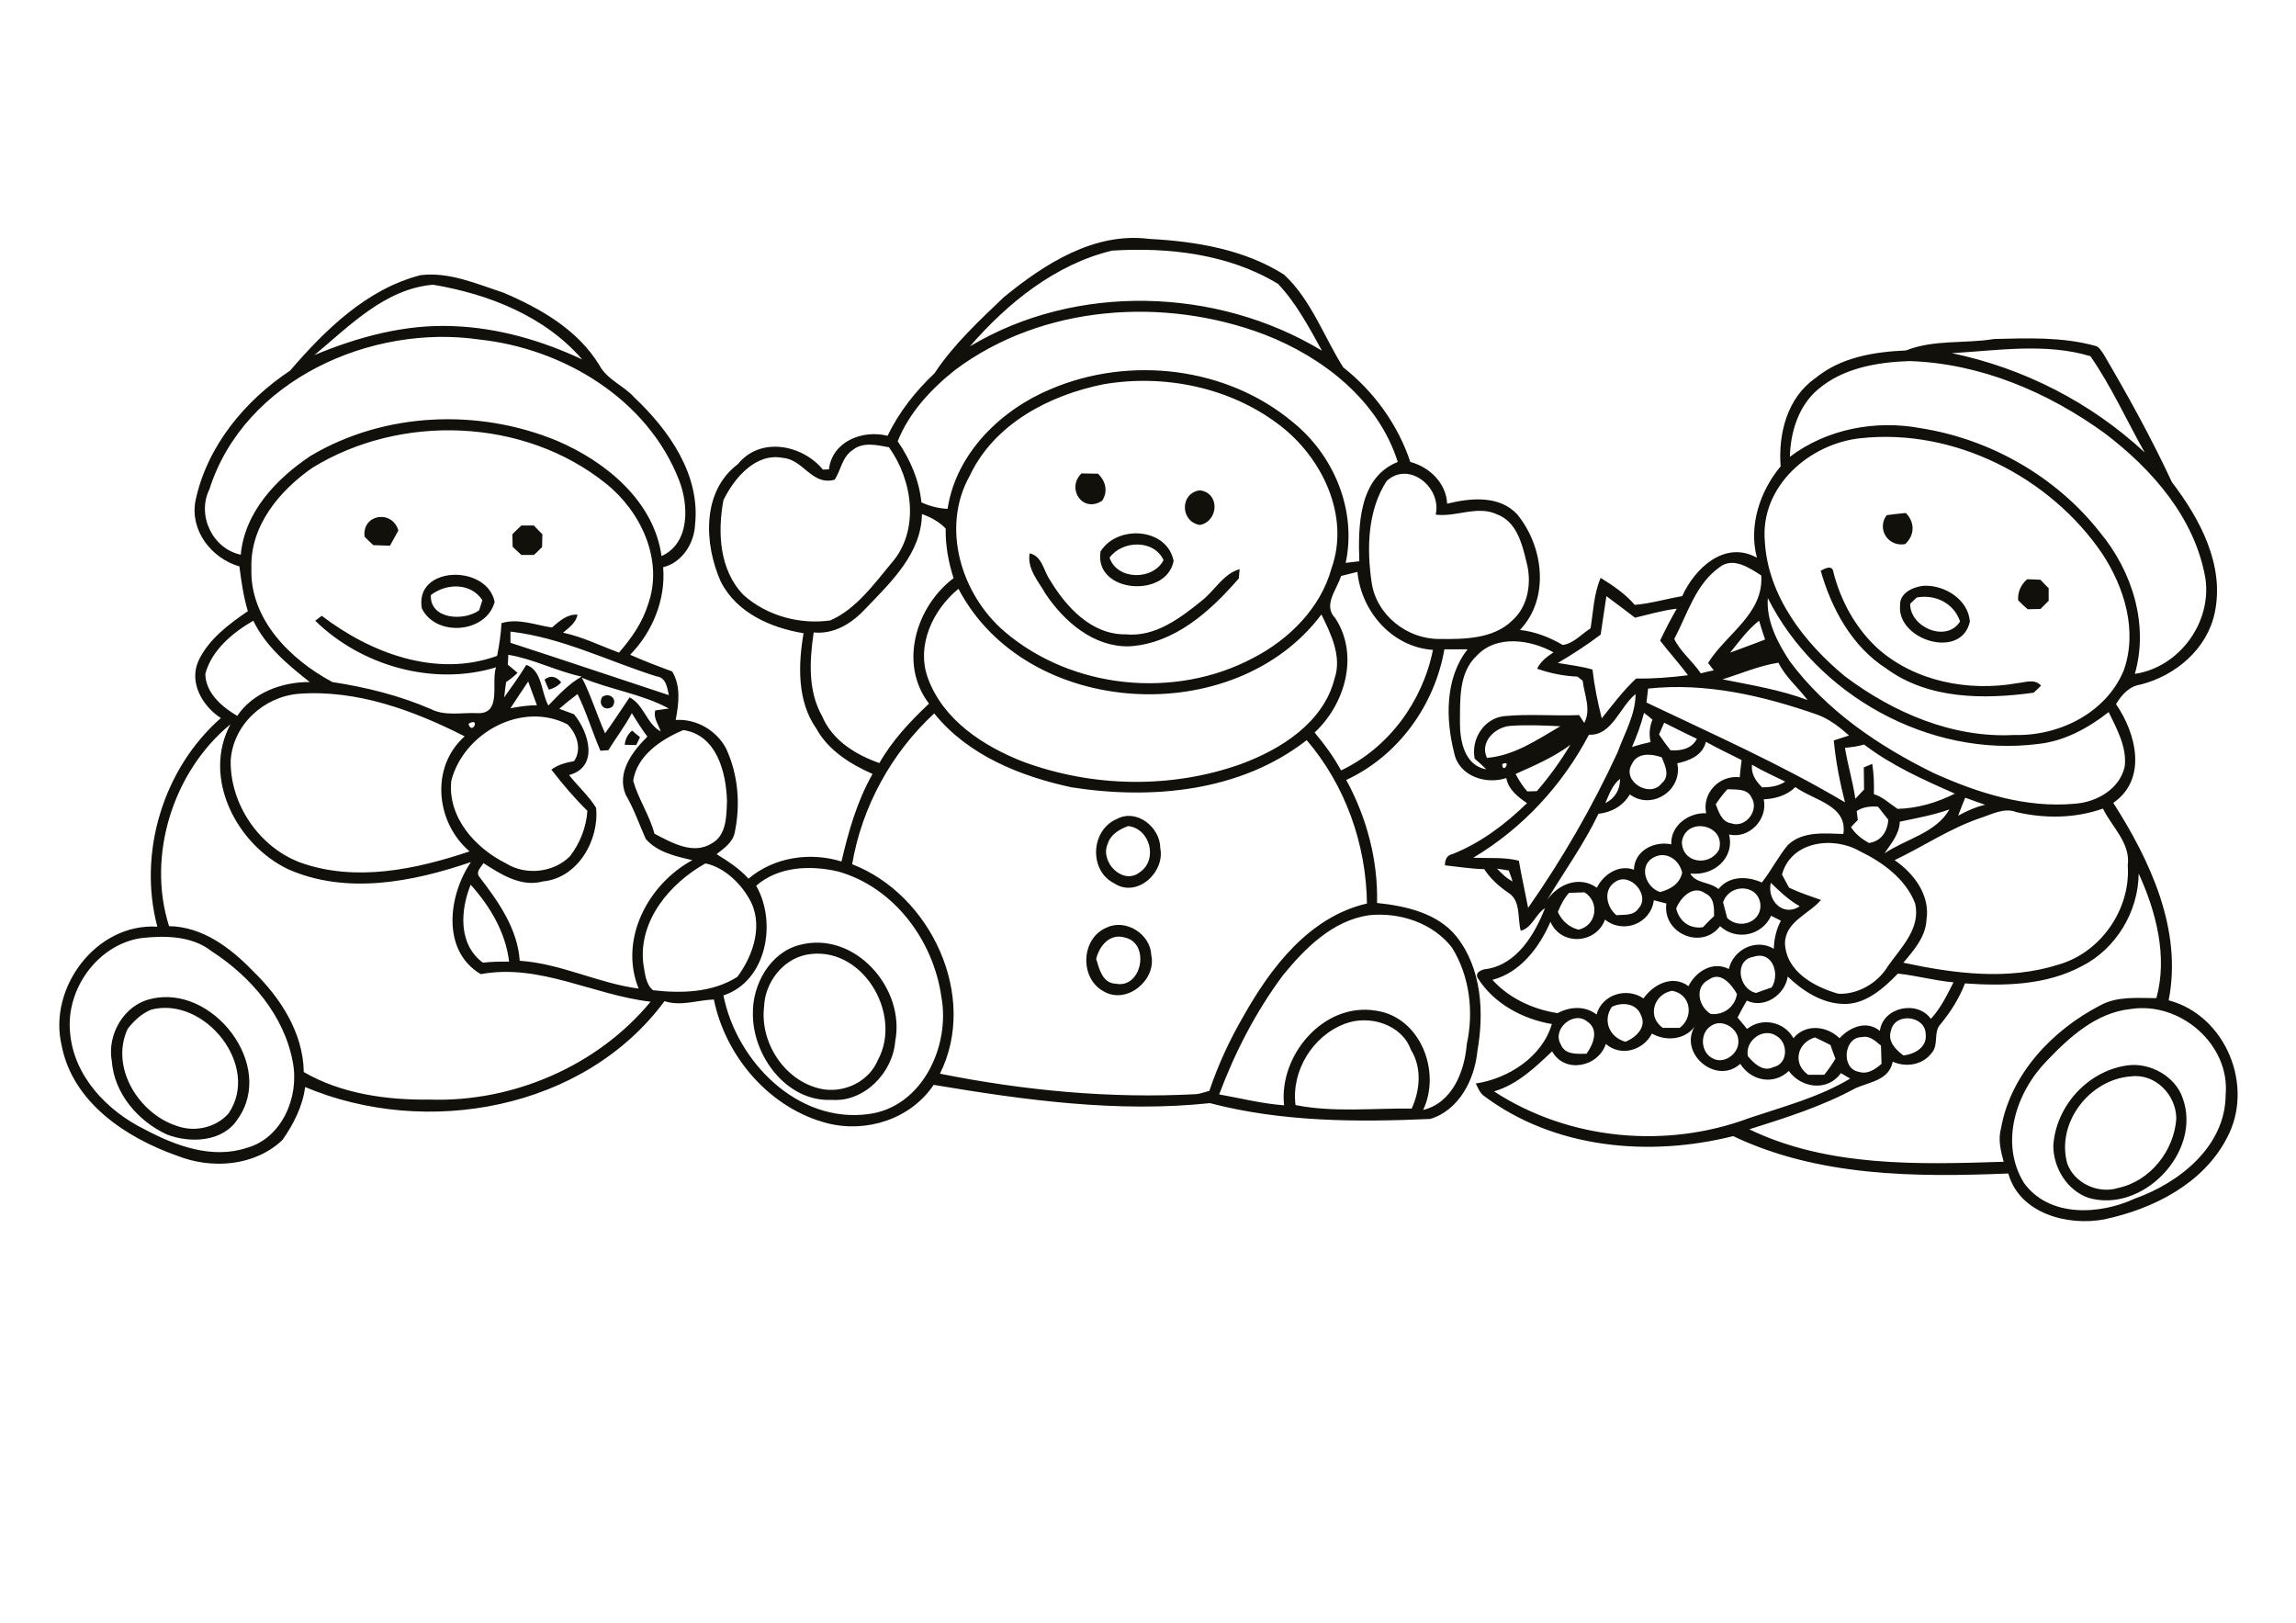 <?xml version="1.0" encoding="utf-8"?>
<!-- Generator: Adobe Illustrator 21.0.2, SVG Export Plug-In . SVG Version: 6.00 Build 0)  -->
<svg version="1.2" baseProfile="tiny" id="Layer_1" xmlns="http://www.w3.org/2000/svg" xmlns:xlink="http://www.w3.org/1999/xlink"
	 x="0px" y="0px" viewBox="0 0 842 595" overflow="scroll" xml:space="preserve">
<path fill="#12100B" d="M781.4,394.7c-15.1,1.1-27.4,17-23.3,31.9c2.6,7.3,11.4,11.3,18.7,9c11.7-2.5,20.5-13.6,21.3-25.4
	C798.1,401.5,790.4,393.5,781.4,394.7 M779.9,390.7c8.4-1.3,17.9,3.9,20.6,12.1c7,19.7-14.8,42.3-34.7,36.4
	c-7.8-2.8-12.8-11-12.8-19.1C753.9,405.7,765.5,392.8,779.9,390.7 M55.5,370.2c-3.5,1.4-6.4,4.1-8.7,7.1c-6.5,14.1,4.1,31,17.9,35.5
	c6.6,2.5,14.5,0.7,19.1-4.5C95.7,390.9,75.1,365.2,55.5,370.2 M55.3,366.3c22.6-5.6,45.9,24.3,31.9,44c-5.4,8.5-17.4,9-26,5.7
	C50.6,411.1,41.9,401,41,389.1C39.2,379.3,45.5,368.5,55.3,366.3 M295.6,350.1c-8.7,1.8-15.1,10.3-15.4,19.1
	c-1.6,13.7,8.3,28.2,22.2,30.3c8,1,16.3-3.2,19.5-10.7C331.3,371.6,315.9,346.1,295.6,350.1 M293.2,346.5
	c20.2-5.4,38.9,15.9,35.1,35.3c-0.9,11.6-11.4,22.4-23.3,21.5c-16.5,0.8-29-16.1-28.9-31.6C275.9,361,282.4,349.3,293.2,346.5
	 M402,351.6c1.1,3.7,2.3,8.9,7.1,9.1c9.7,2,12.8-14.8,3.5-16.9C407.1,342.1,403.2,346.7,402,351.6 M405.9,340.1
	c7-3.3,16,2.4,16.3,10.1c2,9.1-8.9,18.2-17.3,13.4C395.8,358.9,396.3,344,405.9,340.1 M406.2,309.5c-2.9,6.5,5.5,15.2,11.7,10.4
	c6.9-4.6,3.9-16.1-4.2-17C410.5,304.1,407.2,306,406.2,309.5 M409.6,300.3c7.2-3.9,15.9,3,15.9,10.7c1.8,8.9-8.6,18.4-16.9,12.9
	C399.2,319.2,400,304.3,409.6,300.3 M229.1,273.1c0.2-2.1,1.1-3.9,2.7-5.2c0.7,0.6,2.1,1.8,2.9,2.4c-0.3,0.7-1,2.2-1.4,2.9
	C232.2,273.2,230.1,273.1,229.1,273.1 M220.9,255.5c2.7-1.7,5.7,0.8,3.7,3.6C221.9,261.1,219.1,258.3,220.9,255.5 M199.7,249.2
	c2.2-1.8,4.4-1.1,6.1,1c-1.2,1.4-2.8,2.2-4.5,2.7C200.7,251.7,200.2,250.5,199.7,249.2 M700.5,221.4c-0.1,8.6,13.3,14.4,18.3,6.5
	c-2.2-6.7-9.1-10.1-15.9-8.8C702.3,219.7,701.1,220.8,700.5,221.4 M705.4,214.8c7.7-0.4,16.4,5,17,13.1c-3.1,14.2-26.8,6.8-25.6-5.9
	C696.6,217.4,701.6,215.2,705.4,214.8 M740.1,220.1c-0.2-3,1-5.7,3.3-7.7c1.6,0,3.2,0.1,4.9,0.2c1,1.1,2,2.1,3,3.1
	c0,1.5,0,3.1,0,4.6c-1,1-2,2-3,3c-1.6,0-3.1,0.1-4.7,0.1C742.4,222.4,741.3,221.3,740.1,220.1 M158,218.2c-0.4,8.9,12,9.7,17.7,5.6
	c0.4-1.2,0.8-2.5,1.2-3.7C172.7,213.6,163.7,213.8,158,218.2 M154.7,223.1c-2.8-15.7,23.9-16.3,26.7-2.4
	C178.3,232.3,159.8,233.6,154.7,223.1 M667.7,209.3c1.7-1,4.4-2.3,4.7,0.7c2.7,10.4,8,20.1,15.9,27.5c13.7,12.4,33.6,16.2,51.5,13
	c3-0.3,6.4-1.7,8.7,0.9c-0.7,0.7-2,2-2.7,2.6c-18.2,2.5-38.6,2.5-54.1-8.9C679.2,237.1,671.7,223.3,667.7,209.3 M377.6,202.9
	c4.6,1,5.1,6.4,7.4,9.7c5.9,9.9,15.3,20.2,27.8,20c10.8,1.1,20.1-6,28-12.4c4.7-3.7,7.8-9.8,13.8-11.5c-0.1,0.9-0.2,2.6-0.3,3.4
	c-10.4,12-23.5,23.9-40.2,24.9c-13,0.3-23.8-9-30.7-19.3C380.8,213.1,376.6,208.6,377.6,202.9 M406.9,204.5
	c2.8,8.3,15.9,8.4,19.8,0.9C423.2,197.7,411.5,198.1,406.9,204.5 M403.6,202.2c6.2-9.9,24.4-8.7,26.8,3.5
	C427.7,219.6,401.1,217.4,403.6,202.2 M187.9,195.9c1.1-1.1,2.2-2.2,3.3-3.2c1.5,0,3.1,0,4.6,0c1,1.1,2.1,2.2,3.1,3.2
	c0,1.6-0.1,3.1-0.1,4.7c-1,1-2,2-3,2.9c-1.5,0-3.1,0-4.6,0c-1.1-1-2.1-2-3.2-3C188,199.1,187.9,197.5,187.9,195.9 M133.7,196.8
	c-1-8.2,10-10.1,12.4-2.3c-1,1.9-2.1,3.8-3.1,5.6c-2-0.1-4.1-0.1-6.1-0.2C135.8,198.9,134.7,197.8,133.7,196.8 M691.9,188.9
	c2.3-0.3,4.6-0.6,7-0.8c3.4,3.4,3.3,8.1-0.2,11.4C692.5,200.7,688.1,194,691.9,188.9 M440,192.5c-7.2-1.2-7.4-11.7,0-12.7
	C447.5,180.7,446.9,191.2,440,192.5 M396.6,173.6c2,0,4,0.1,6.1,0.1c2.8,2.8,3.7,6.5,1.5,9.9C397.1,188.3,390.9,179.2,396.6,173.6
	 M681.6,393c3.2,1.1,6.1-0.9,8.4-2.9c-0.1-2.2-0.1-4.5-0.2-6.7c-2-1.6-4.1-3.8-7-3.1C676.2,380.2,675,391.8,681.6,393 M663.1,394.1
	c2,0,3.9,0,5.9,0c1.5-1.9,2.9-3.8,4.1-5.9c-0.6-1.7-1.3-3.3-1.8-5c-1.9-1-3.8-1.9-5.7-2.8C659.1,382.3,657.2,390,663.1,394.1
	 M641,387.3c2.2,2.6,5.5,5.9,9.3,4c5.5-1.1,5.6-9,1.1-11.5C646.5,376.6,639.8,381.7,641,387.3 M627.6,376.1c-4.4,2.6-4,9.8,0.5,12
	c4.2,2.3,9.7-1.8,9.4-6.4C637.5,377.1,631.6,373.4,627.6,376.1 M605.8,379c-3.2,6.2-11.4,8.6-16.9,3.8c-2.8,8.5-15.1,11-19.7,2.7
	c-6.2,5.9-12.8,12.2-21.3,14.7c27.5,17.9,63.2,21.2,93.8,9.7c12.5-4.2,25.5-7.6,36.8-14.4c-0.8-0.5-2.5-1.5-3.4-2
	c-4.8,6.8-14.5,5.6-19.1-0.8c-5.5,5.3-13.8,3.7-17.8-2.6c-9.1,8.2-23.5-4.6-16.1-14.6C618.7,381.2,611.3,382.1,605.8,379
	 M493.2,375.4c-11.8,4.4-19.7,17.3-18.1,29.8c14,2.8,28.4,1.1,42.6,1.3c3.1-6.8,3.8-15-0.3-21.6C514,375.5,502,372,493.2,375.4
	 M693.5,377.8c-1.4,4,1.6,7,4.5,9.2c4.1-0.4,8.8-3,8.2-7.8C706.1,372.4,695,371.1,693.5,377.8 M572.4,383c1.5,3.9,6.1,3.4,9.4,3.4
	c2.5-3.4,4.7-8.9,0.3-11.8C577.1,370.4,569,377.4,572.4,383 M781.3,370c-12.5,1.3-22.3,10.2-30.6,18.9
	c-11.3,11.5-17.5,30.1-8.5,44.8c9.2,12.8,27.8,11.8,40.7,5.8c16.4-5.8,33.2-19.2,33.3-38C817.9,383,799.5,367.1,781.3,370
	 M591.1,369.2c-3.5,5.1-0.8,11.2,5,12.8c3.7-1.5,7.9-5.3,5.7-9.7C600.2,367.9,594.9,367.3,591.1,369.2 M609.8,376.9
	c2.1,0,4.1,0,6.2,0c5.3-4,4.1-12.4-2.8-13.6C606.5,364.5,603.9,372.8,609.8,376.9 M626.7,359.2c-5.4,2.6-3.9,9.9,0.7,12.6
	c4.8,0.5,8.8-2.6,9.6-7.3C635,361,631,356,626.7,359.2 M696,357c-5.4,5.6-12.3,11.7-20.6,11.1c-7.7-0.4-14.4-4.9-19.8-10
	c-1,6.7-8.6,11.9-15,8.8c-1.2,2-2.3,4.1-3.4,6.2c1.2,1.4,2.3,2.8,3.5,4.2c5.4-4.4,13.7-2.7,17,3.4c4.4-5.4,12.2-4.6,16.9,0
	c3.8-4.1,9.9-6.7,14.8-2.7c1.1-8.7,13.7-11.4,18.7-4.4c3.6-3.9,5.9-8.7,8.3-13.4C709.5,359.6,702.8,357.7,696,357 M644,364.1
	c1.9-0.7,3.8-1.4,5.7-2c3.2-4.9,0.3-13.5-6.5-11.3C635.8,351.9,637.5,362.7,644,364.1 M51.6,344c-15.9,2.5-27.5,18.8-25.9,34.6
	c1.3,16,13.6,28.8,27.5,35.6c11.3,6,24.6,10.9,37.3,6.7c13-3.6,19.3-18.8,16.9-31.3c-3.1-17.2-15.4-31.5-29.8-40.8
	C70.4,343.1,60.4,343,51.6,344 M470.5,357.6c-9.9,13.3-17.6,28.2-23.4,43.7c7.9,1.4,15.7,3.4,23.8,4c-2-18.3,14.5-37.9,33.7-34.7
	c16.3,2.3,24,22.4,17.3,36.4c10.7-2.6,15.2-14.1,16-24.1c2.6-11.9,1.1-24.9-5.4-35.4c-7-9.1-19.3-13.1-30.5-11.9
	C488.6,337.6,478.6,347.7,470.5,357.6 M606.5,330.1c-1.1,8.6-11.2,12.5-17.9,7.1c-3.3,9-16.2,9.7-20,0.8c-4.1,9.4-11,18.6-21.3,21.3
	c6.2,6.8,14.9,10.8,23.9,12.2c4.5-2.4,10-2.8,14.3,0.5c2-7.4,11.1-10.1,17.2-5.9c3.7-5.2,10.7-8.8,16.5-4.5
	c2.7-5.4,8.9-9.3,14.8-6.3c1.7-7.2,10-11.3,16.5-7.4c0.1-3.6,0.9-7.1,2.6-10.3c-1.2-0.6-2.4-1.2-3.6-1.8c-3.3,7.3-12.8,9.3-18.7,3.8
	c-6.7,8.9-21.2,2.7-19.7-8.3C609.5,330.9,608,330.5,606.5,330.1 M575.4,327.4c-1.8,2-3.1,4.5-4.1,7c1.5,3.3,4.1,5.6,7.6,6.5
	c6.6-1.5,7.9-10.1,2.2-13.7C579.3,327.3,577.3,327.3,575.4,327.4 M631.9,330.9c0.5,1.9,1,3.8,1.5,5.7c4.7,4.6,13.2,1.3,12.1-5.6
	C644.1,323.9,634,324.2,631.9,330.9 M614.7,333.1c1.1,4.7,4.9,7.6,9.8,6.9c1.3-1.4,2.7-2.8,4.1-4.1c0-3.1,0.1-6.8-3.2-8.3
	C620.9,324.3,616.3,329.1,614.7,333.1 M649.4,323.7c-1.5,6.4,4.5,12.7,10.6,8.6C655.9,330,652.6,326.8,649.4,323.7 M172.6,324.4
	c-3.8,9.4-4.6,21.9,4.5,28.6c3.2-0.4,6.4-0.4,9.6-0.4C185.4,341.8,179.7,332.3,172.6,324.4 M592.3,323.4c-4.5,2.9-3.2,9.2,0.5,12.2
	c2.7-0.3,6.2,0.3,8-2.4C605.5,328.4,597.8,319.5,592.3,323.4 M763.4,354.3c-13.1,7-28.4,7.3-42.8,6.3c-2.1,5.5-5.3,10.5-9,15
	c-2.7,2.9-0.5,7.5-3.2,10.5c-3.3,4.4-9.4,5.4-14.3,3.2c-1.3,6.8-8.4,7.4-13.6,9.7c-12.3,6.7-25.7,10.9-39,15.1
	c28.8,13.9,62.1,12.9,93.3,11.9c-1.1-4-2.1-8.1-1-12.2c3.6-20.1,18.9-36.1,36.5-45.2c6.3-3.4,13.6-2.6,20.5-2.6
	c4.2-15.3-0.1-31.7-6.5-45.7C784.2,334.4,775.9,348,763.4,354.3 M549,318.5c1.7,1.8,3.5,3.6,5.7,4.7c-0.4-1.3-0.9-2.7-1.4-4
	C551.9,319,550.4,318.7,549,318.5 M277.3,324.8c7.7,13.3,3.9,35-12,40.2c4.8,24.2,27.2,47.1,53.3,43.5c19.7-2.6,30-25.1,26.6-43.1
	c-2.9-20.5-17.3-40-37.7-45.8C297.4,317.2,285.5,317.6,277.3,324.8 M258.7,316.6c-12.9,7.2-24.6,20.9-22.8,36.7
	c0.6,3.3,0.8,7.6,3.6,9.8c10.4,1.2,21.8,0.9,30.9-4.9c6-8,9.8-19.7,4.2-28.9C271.2,323.4,265.2,317.9,258.7,316.6 M605.9,314.7
	c-5,3.3-2.2,10.8,2.9,12.4c3.8-1,7.2-3,8.1-7.1C615.8,315,610.6,311.7,605.9,314.7 M653.5,320.7c0.9,1.6,1.7,3.2,2.6,4.8
	c3.8,1.8,7.7,3.1,11.7,4.5c-4.4,5.2-13.1,7.9-13.2,15.9c0.4,10.4,10.8,16,19.6,18.5c7.2,0.3,14.5-4,18.2-10.2
	c4.8-6.8,12.1-13.8,9.9-23c-3.5-9-12-15.1-20.3-19.1C672.3,306.5,656.8,308.4,653.5,320.7 M616.8,308.6c-0.1,7.8,10,9.4,13.6,3
	C633.1,302.3,618.3,299.3,616.8,308.6 M696.7,301.3c-0.1,4.5-3.2,8-5.6,11.6c7.9-5.3,18.8-7.4,23.8-16.1
	C709,298.9,702.8,300,696.7,301.3 M726.1,300c-11.1,3.8-20.8,10.4-31.3,15.4c7,4.8,13.1,12.8,11.7,21.8c-0.3,6.3-4.6,11.2-8.5,15.8
	c18.6,4,38.4,6.6,56.9,0.7c15.5-4.4,26.5-20.3,25.4-36.3c1.1-8.3-5.8-14.1-9.1-20.9c-10.2,3.6-21.2,3.7-31.7,1.3
	C735,296,730.5,298.6,726.1,300 M680.9,297.4c0.1,1.1,0.3,2.2,0.4,3.3c-0.8,0.8-1.7,1.7-2.5,2.6c1.6,2.5,4,4.4,6.6,5.8
	c4.5-0.6,6.8-4.3,7.1-8.5c-1.3-1.6-2.5-3.2-3.8-4.8C686.1,295.6,683.3,295.8,680.9,297.4 M720.7,292.5c-0.9,2.2-1.8,4.4-2.6,6.6
	c3.1-1.7,6.4-3.2,9.9-4C725.5,294.2,723.1,293.4,720.7,292.5 M629.2,294.9c1.1,2.8,2.2,6.5,5.7,7c5.3,1.9,10.4-4.9,7.4-9.5
	c-1.5-3.4-5.8-2.8-8.8-3C631.9,291.1,630.5,293,629.2,294.9 M646.8,293.1c1.6,7.3-5.3,14.6-12.7,12.9c2.1,8.8-5.8,15.3-14.2,14.3
	c1.9,3.7,7.2,3,10.3,5.7c3.9-4.9,10.6-4.8,15.9-2.4c3.5-4.4,6-9.5,9.6-13.8c5.4-5.1,13.4-4.2,20.3-4c1.6-10.6-10.9-12.3-17.6-17.2
	C655.3,291.7,651,292.9,646.8,293.1 M588.7,294.5c3.5-1.7,5.5-5,5.4-8.9C591.3,287.8,590.1,291.3,588.7,294.5 M642.5,280.4
	c-0.4,3.4,1.4,6,3.7,8.3c3,0,6-0.4,8.5-2.1C650.6,284.6,646.4,282.7,642.5,280.4 M550.9,280.2C551.1,284.3,554.5,278.3,550.9,280.2
	 M598.5,280.1c-4,6.3,6.6,12.8,10.9,7.1c3.1-2.6,1.3-6.4,0-9.5C605.8,276.4,600.5,275.8,598.5,280.1 M555.8,283.8
	c1.2,2.3,2.6,4.5,4.3,6.4c0.9,0,2.6-0.1,3.5-0.1c4.6-5.3,8.7-11,12.3-17C569.8,277.7,562.7,280.7,555.8,283.8 M676.6,274.2
	c1,6.3,2.9,12.4,3.8,18.7c1-1.1,2.1-2.2,3.2-3.4c0-2.7-0.1-5.4-0.1-8.1c0.8-0.3,2.4-1,3.1-1.3c0.6,3.7,0.7,7.4,0.6,11.1
	c3.3,1,5.8,3.5,8.7,5.4c7.3-0.2,14.5-2.3,21-5.6c-11.6-5.1-23.2-10.3-33.3-18C681.3,273.7,678.9,274,676.6,274.2 M615.1,279.9
	c2.1,9.8-9.3,17.4-17.4,11.4c-2.5,4.2-6.7,6.6-11.5,7.1c-5.3,11.1-12.6,21.2-18.9,31.7c4.1-6,11.9-9.1,18.3-4.6
	c2.5-4.9,8-8.6,13.6-6.6c0.2-7,7.4-10.6,13.7-9.3c-0.3-6.9,6.4-11.7,12.8-11.4c-1.6-7.4,4.9-14.1,12.3-13.2c0.2-2.1,0.4-4.2,0.7-6.3
	c-4.4-2.2-8.8-4.3-13.1-6.7C624.4,277,619.6,278.9,615.1,279.9 M232.2,286.3c1.9,6.7,6,12.6,7.8,19.4c6.3,3.3,14.3,7.9,21.1,3.5
	c5.4-3,5.3-10.1,5.5-15.5c-0.3-10.6-3.8-24.2-16-26C242.5,271.1,233.6,277,232.2,286.3 M62,339.6c12.3,0.2,22.6,8,30.8,16.5
	c10,9.7,18.4,22.6,18.6,37c13.8,8,30.4,10.3,46.2,10.1c30.5,1,61.5-12.3,81-35.9c-21-2.4-40.7-14.1-62.3-10.1
	c-14.5-8.6-11.9-28.9-3.6-41.1c-21.3,7.3-45.7,12.1-67.1,2.6c-18.8-9-31.6-33.5-21.1-53.1C63.6,282.7,53.7,313.6,62,339.6
	 M610.3,265c-0.6,1.4-1.3,2.9-1.9,4.3c1.3,2,2.7,3.9,4.2,5.8c3.8,0.3,7.8-0.5,9.7-4.2C618.2,269,614.3,267,610.3,265 M553.5,266.2
	c-5.4,0.6-10.9,6-8.2,11.7c10-0.8,18.5-6.7,26.9-11.6C565.9,266,559.7,265.7,553.5,266.2 M171.8,265.4
	C173.1,269.9,176.4,262.7,171.8,265.4 M165.5,286.3c-1.4,13.4,8.8,24.7,20.1,30.3c7.2,4.5,17.4,3.4,23.4-2.6
	c3.7-4.8,6-10.6,6.4-16.7c-4.8-4.7-9.1-9.8-13.2-15.1c2.4-1.8,5.4-2.6,8.3-3.1c3-4.3,1.1-10-2.4-13.5
	C191.3,257,170,268.8,165.5,286.3 M602.9,261.4c-1.1,4.3-2.6,8.4-4.4,12.5c2.2-0.7,4.5-1.3,6.8-1.8c-0.6-2.8-0.4-5.6,0.7-8.2
	C605,263,604,262.2,602.9,261.4 M342.6,261.6c-15.7,14.5-26.5,34.2-30.1,55.3c28.8,11.1,46.4,48.4,32.2,76.8
	c30.9,6.2,62.6,9.2,94.1,7.5c1.6-0.2,3.1-0.8,4.7-1.2c3.2-9.5,7.4-18.6,12.4-27.2c10.1-18,24.2-36.6,45.4-41.5
	c-0.3-21.8-7.9-43.3-22.1-59.9c-24.2,18.9-56.7,21.9-86.2,17.3C374.3,284.7,355,277,342.6,261.6 M582.7,269.4
	c-9.7,18.5-24.4,34.4-42.4,45.1c5.6,0.3,11.2-0.3,16.7,1.1c1,5.8,2.3,11.5,3.4,17.3c12.6-18,23.6-37.1,32.8-57
	c2.5-7,6.6-13.8,6.6-21.4C594,259.2,591.1,269.9,582.7,269.4 M205.1,259.9c1.8,0.7,3.6,1.3,5.4,2c5.4,6.5,9.3,19.3-1.8,22.3
	c3.2,4.1,7.2,7.6,9.9,12c1.2,11.9-6.7,25.8-19.5,27c-8,2.2-15.4-2.6-21.8-6.7c-0.8,1.4-2.9,3.1-1.6,4.9c7,9.1,14.1,19.1,14.9,30.9
	c15.1,1,28.6,8.2,43.6,10.2c-7.3-18.1,3.5-38.3,19.7-47.1c-6.1-1.4-12.9-2.9-17.1-7.8c-2.4-5.4-4.3-11-7.3-16.1
	c-3.5-8.2,2.4-15.9,7.9-21.4c-2.1-2.8-3.9-5.7-5.7-8.6c-2.5,4.8-5.8,9-8.6,13.6c-0.7,0-2.2,0.1-2.9,0.2c-3-6.9-5.1-14.1-8.4-20.8
	C209.5,256.2,207.3,258,205.1,259.9 M84.6,278.8c-0.3,16.1,10.5,31.9,25.6,37.5c20.2,7.2,42.3,2.5,62-4.1
	c-12.4-10.6-14.5-30.9-1.8-42.2c-18.7-9.5-39.6-17.2-60.9-15.6C96.7,255.5,85.5,265.7,84.6,278.8 M604.4,252.5
	c-0.2,1.7-0.4,3.4-0.6,5.1c24.5,11.7,49.4,22.7,72.8,36.6c-1.9-7.5-3.4-15-4.1-22.7c1.9-0.6,3.7-1.2,5.6-1.8
	c-3.5-3.1-7.3-6.1-11.8-7.7C646.5,255.1,625.5,250.2,604.4,252.5 M187.2,259.7c3.2-0.6,6.4-1.1,9.7-1.1c-1.1-2.9-2.1-5.8-3.2-8.7
	C191.5,253.2,189.3,256.4,187.2,259.7 M213.4,248.5c3.4,6.6,5.5,13.7,8.5,20.4c3.1-4.3,6-8.8,9-13.2c5.3,2.8,6.2,9.7,11.4,12.5
	c-0.8-2.5-2.8-4.9-2-7.7c1.2-0.2,3.7-0.5,5-0.7C235.3,254.4,223.8,252.9,213.4,248.5 M631.7,249.1c10.5,2.1,21.1,3.8,31.2,7.6
	c-3.5-4.6-8.1-8.4-10.7-13.7C645.1,244.1,638.5,247,631.7,249.1 M186.4,240.1c0,0.9-0.1,2.7-0.2,3.6c1.2,1,2.4,2,3.6,3
	c-1.3,1.3-2.7,2.4-4.2,3.4c-0.3,1.9-0.5,3.8-0.7,5.6c2.8-3.9,5.6-7.8,8.1-11.9c5.9,2,5.4,10.1,8.1,14.9c3.8-3.9,7.4-7.9,12.2-10.6
	C204,246.1,195.6,241.6,186.4,240.1 M541.6,240.4c-6.8,6.3-6.1,16.4-6.2,24.8c0,6.7,1.8,15.6,9.7,16.9c-1.4-1.4-2.9-2.7-4.3-3.9
	c-1.4-7.1,3.3-14.7,10.7-15.6c9.2-0.9,18.4,0,27.6-0.4c0.5,0.7,1.4,2.2,1.9,2.9c2.6-5,0-10.4-0.6-15.5c-0.5-0.4-1.4-1.1-1.9-1.5
	c-5-0.2-10-1.2-14.8-2.9c1.3-2.7,3.6-4.4,6-6C561.4,234.6,548.9,232.6,541.6,240.4 M187.2,231.6c0,1,0,3,0,4.1
	c19.4,6.3,38.7,12.8,58.1,19.2c-0.7-2.9-1-6.5-4.6-6.9C223,242.4,205.8,233.7,187.2,231.6 M634.5,239.3c4.2-1.6,8.5-3.1,12.8-4.8
	c-0.8-2.3-1.5-4.6-2.2-6.9C640.9,230.9,637.8,235.2,634.5,239.3 M75.3,247.1c0.1,7,6.1,12.1,11.7,15.4c5.8-8.6,16.6-12.5,26.6-12.4
	c-8-6.3-16.2-13.1-20.7-22.5C85.3,232,77.6,238.4,75.3,247.1 M648.3,219.3c-0.6,8.4,3.5,16.2,8,23.1c13.5,18.2,32.7,31.2,52.9,41.1
	c16.2,7.3,33.8,12.9,51.8,11.2c8-0.6,16.4-5.4,18.2-13.7c0.8-7.1-2.9-13.7-5.9-19.9c-7.5,5.9-16.3,10.7-25.9,11.7
	C707.5,277.9,666.2,254.9,648.3,219.3 M589.1,218.6c-0.7,4.7-1.4,9.4-2.1,14.1c-5,3.8-10.3,7.2-15.7,10.4c4.2,0.7,8.5,1.2,12.7,2.4
	c0.7,6,1.9,12,3.4,17.9c4-5,7.9-10.2,12.6-14.6c6.4,0.1,12.7-0.4,19-1.2c-3.2-4.4-6.9-8.4-10.2-12.7c1.9-4,3.9-7.9,6.1-11.7
	c-5.2,0.6-10.2,2.1-15.3,3.3C596.1,223.8,592.6,221.2,589.1,218.6 M340.3,248.7c5.6,15.3,20.3,24.9,34.9,30.6
	c25.4,9.4,54.2,10,79.8,0.9c14.7-5.4,30.3-15.2,34.4-31.3c2.8-8.2-1.3-16.4-4.8-23.6c-31.8,42.5-108.2,38.2-133.1-9.4
	C342.1,223.6,335.9,236.7,340.3,248.7 M491.8,211.2c-1.5,5-6.8,10.7-2.1,15.5c8.8,13.5,3.6,31.5-7.6,41.9c3.6,4.3,7,8.9,9.7,13.9
	c17.5-8.3,29.9-25.3,33.7-44.2c-15-1-26.3-14.1-27.7-28.6C495.8,210.2,493.8,210.7,491.8,211.2 M630.6,208
	c-8.8,6.2-11.8,17.2-16.6,26.3c2.3,4.8,6.8,8.2,9.7,12.6c1.6-0.4,3.2-0.8,4.8-1.1c-0.7-0.9-1.4-1.8-2.1-2.7
	c6.7-10.8,20.4-17.9,19.5-32.1C641.5,208.2,635.5,204.1,630.6,208 M338.1,188.5c-0.2,14.4-11.3,24.9-20.6,34.6
	c-4.9,5.3-11.5,9.6-19.1,8.8c-1.5,10.2-2.2,21.4,3.1,30.7c3.7,8.9,12.4,14.2,21,17.2c4.7-8.3,11.3-15.3,18.2-21.8
	c-11.2-14.5-4.8-35.6,9-46c-1.9-5.9-3-12-2.9-18.2C344.4,191.3,341.3,189.6,338.1,188.5 M508.5,176.4c-7,10.8-7.3,24.7-5.5,37.1
	c1.7,12,13,20.9,24.9,20.8c9.1,0.1,19.8,0,26.7-6.8c5.9-5.2,7.2-14.1,5.2-21.4c-1.6-6.7-3.6-14.8-10.8-17.5
	c-7.3-3.4-15,1.1-22.5,0.1C528.8,178.8,516.7,168.8,508.5,176.4 M312.6,165.1c-3.8,2.5-4.2,7.3-6.5,10.8c-8.4,2.3-11.4-7.4-19-8
	c-10-2-17.9,7.5-21.8,15.5c-2.2,11.8-1.5,25.7,7.4,34.8c8.5,7.6,20.6,10.9,31.8,9.3c9.5-4.2,15.9-13.2,22.4-21
	c10.5-11.9,7.8-30.4-0.9-42.5C321.6,163.2,316.4,161.9,312.6,165.1 M682.2,160.7c-18.7,2-36.7,17.7-35,37.7
	c1.1,20.1,14.4,37.2,29.4,49.6c17.7,13.3,39.5,22.7,62,21.5c16.4,0.5,33.7-8,40.2-23.6c5.2-14.5,0.3-30.4-7.8-42.8
	C751.8,174.8,716.5,156.9,682.2,160.7 M114.6,171.5c-12.1,8.4-22.9,21.3-22.4,36.8c-0.7,18.7,14.3,33.6,29.7,41.8
	c12.4,1.9,24.5,4.9,36.1,9.9c5.3,2.7,11.4,1.2,17.1,1.5c9.1,0.4,4.9-11.2,6.8-16.8c-22.9,7-49.4-0.5-66.3-17.1
	c0.8-0.6,1.6-1.2,2.4-1.8c17.9,13.7,42,22.8,64.3,14.7c0.8-4,1.4-8,1.6-12c6.2-1.9,12.4,0.7,18.5,1.6c2.7-2.3,5.6-5,9.4-4.7
	c-0.6,3-3.1,4.7-5.3,6.6c7.1,1.5,13.7,4.8,20.5,7.3c4.6-5.3,8.6-11,10.7-17.8c5.7-16.2-2.7-34-15.5-44.2
	C192.2,153.2,147,151.6,114.6,171.5 M404.7,140.9c-19.9,4-40.1,14.5-49.1,33.6c-10.6,19-3.1,43.5,12.8,57.1
	c24.7,21.1,62.5,24.9,91.1,9.7c13.2-6.8,24.8-18.3,28.8-32.9c6.9-19.4-3.6-40.9-19.3-52.7C451,142,426.9,137.1,404.7,140.9
	 M666.8,142.7c-7.2,6-10.2,15.7-10.4,24.8c13.5-10.2,31.4-13.6,47.9-10.5c25.6,4,49.8,17.8,65.8,38.2c11.8,14.2,18,33.7,12.8,51.9
	c16.2-2.4,28.2-18.7,25.9-34.9c-3.8-22.2-19.5-40.1-36.9-53.3c-20.8-15.1-45.7-25.7-71.7-26.5C688.5,132.8,676,134.9,666.8,142.7
	 M715.8,129.5c26.4,5.5,51,18.1,70.7,36.4c-6.6-11.7-12.2-24.2-19.9-35.3C750.3,125.7,732.7,128.5,715.8,129.5 M76.8,179.4
	c-4.7,9.5,1.1,21.8,11.5,24c1.4-15.7,13.2-28,25.7-36.3c27-16,61.4-17.4,90.2-5.5c17.9,7.6,35.6,22.1,38.4,42.3
	c10.5-4.7,10-18.8,6.4-27.9c-11.6-29.7-42.4-48.2-73.2-51.5C136.3,118.7,89.6,139.2,76.8,179.4 M350.2,135.7
	c-8.8,7-16.8,15.6-21,26.1c4.6,6.7,7.9,14.3,8.7,22.4c3,1.4,6.2,2.2,9.6,2.4c3.1-20.4,19.6-36.4,38-44c28.8-12.2,64.3-8.1,88.5,12.1
	c15.2,12.2,23.6,32.4,19.5,51.7c1.7-0.2,3.3-0.4,5-0.6c-0.5-12.9-0.2-30.8,14.1-36.4c-7.1-22.6-27.4-38.4-48.8-46.7
	C427,108.7,382.2,111.7,350.2,135.7 M115.3,130.2c16.1-6.7,33.4-11.4,51-10.6c16.4,0.6,32.5,5.3,47.2,12.2
	c-13.7-15.9-34.4-24-54.7-27.4C141.2,105.9,128.2,119.5,115.3,130.2 M407.8,91.9c-20.8,5-38.4,19.3-52.1,35.1
	c38.9-23.3,90.6-21.7,129.1,1.6c-4.7-8.5-9.4-17.4-16.1-24.5C450.6,93.1,428.5,90.6,407.8,91.9 M368.1,109
	c14.9-12.2,33.2-24,53.3-21.4c17.1,0.9,34.8,3.8,49.5,13.1c10,9.3,14.6,22.8,21.7,34c11.3,8.9,20.1,21.1,24.6,34.7
	c7,1.8,13.2,7.8,13.5,15.3c8.5-2.1,19.1-3.2,25.7,3.9c9.6,11.7,12.1,30.7,1,42.4c5.6,0.6,10.9,2.7,15.7,5.5c3.9-0.5,6.9-4,10.2-6.1
	c1-6.2,1.2-12.7,3.7-18.5c4.5,2.8,9,5.8,12.5,9.9c5.9-0.5,11.5-2.2,17.4-3.2c4.6-10.2,15.6-20.6,27.4-14.1
	c-3.1-11.7,1.1-24.4,8.7-33.5c-0.9-12,2.4-25.1,12.7-32.3c9.3-7.7,21.6-9.7,33.3-10.2c10.3-4.1,21.6-2.4,32.3-4.2
	c12.4-0.3,25-0.8,37,2.5c1.5,0.3,2.2,1.8,3.1,3c9,15.3,17.6,30.9,25.1,47c10.3,13.5,19.4,30.4,15.7,47.9
	c-2.8,13.3-14.3,23-27.1,26.3c-4.2,0.6-7,3.7-9.1,7.2c7.4,10.7,11.6,27.5-1,36.2c13.6,21.3,25.4,46.6,20.3,72.4
	c21.1,5.6,31.6,31.7,21.3,50.6c-8.7,16.7-27,25.9-44.8,29.7c-13.5,2.6-31.2-2.1-35.3-16.8c-34,1.4-69.6,1.2-100.9-13.7
	c-30.7,7.7-65.6,4.7-91.6-14.9c-1.4-1.1-2-2.9-2.8-4.4c12-1.8,24.4-9.8,27.9-21.8c-10.6-1.8-21.1-7.4-27-16.6
	c-1.6-2.3,1.4-3.5,3.2-3.6c11.1-1.8,17.5-12.7,21.3-22.3c-3.5,2.2-4.7,7.2-8.9,8.3c-1.3-4.7,0.2-11.2-4.8-14.1
	c-3.3-2.3-6.4-5.1-8.6-8.5c-4.8-0.1-9.6-0.9-14.4-1.4c0-1.9,0.6-3.7,2.7-4.1c10.4-4.1,19.5-11,27.4-18.7c-3.4-2.3-6.8-5-7.6-9.2
	c-7.5,2.5-17.4-0.7-19.1-9.2c-3.2-12.4-3.4-27.5,4.9-38c-2.8,0-5.7,0-8.5,0c-3.6,20.6-17,39.1-36,47.9c7.5,13.7,11.7,29.5,11.3,45.1
	c10.5,1.1,22.3,3.7,29.2,12.4c9.2,11.7,10.1,27.8,7.6,41.9c-1,10.4-6.7,21.7-17.3,24.9c-27,1.2-54.5,1.1-80.8-5.8
	c-33.8,3.6-67.9-1.1-101.3-6.7c-8.4,12.5-24.5,17.7-38.9,14.1c-21.1-5.4-37.4-24.3-41.7-45.4c-6,0.2-12.2,2.6-18.1,0.6
	c-29.5,39.9-87.4,50.2-131.8,31.5c-0.9,7.1-4.3,13.7-8.3,19.4c-10.2,9.7-26,10.8-38.6,5.8c-18.8-6.6-38.4-19.6-42.4-40.5
	c-5-21.2,12.8-44.9,35.1-43.5c-7.2-27.2,2.2-58,23.3-76.5c-6.8-4.4-11.8-13.1-8.2-21c3.7-7.9,11.1-13.4,18.1-18.2
	c-1.6-5.3-2.4-10.9-3.1-16.4c-10.3-3-18.2-13.2-16.1-24.1c4.2-19.9,18-36.6,34.7-47.7c12.9-15,28.1-29.9,47.8-35
	c10.5-1.3,20.6,3.2,30.4,6.4c13.6,5.8,27.3,13.6,35.2,26.6c2.9,5.4,9,7.5,12.9,11.9c12.6,11.9,24.2,28.3,22.2,46.6
	c-0.3,6.9-4.8,13.9-11.7,15.6c1,11.8-3.9,23.7-12.1,32.1c5,2.2,10.2,4.2,15.4,6.1c3.3,5.4,2.4,12,1.3,17.8c7.5-0.5,15,3.8,18.5,10.5
	c4.4,9.5,5.3,20.4,3.2,30.5c-0.6,3.8-3.9,6-6.7,8.2c4.2,2.6,8.4,5.3,11.7,9c9.3-7.9,22.6-9.9,34.1-6.3c2.6-11.1,5.7-22.1,11.4-32.1
	c-8.1-3.6-16.2-8.6-20.6-16.6c-7.1-10.1-6.7-23.4-4.7-35c-12.1-2-24.6-7.5-30.4-19c-6.1-13.8-7-33,6.3-43c8.2-10.2,23.6-7.2,31.2,2
	c0.5,0,1.6-0.1,2.2-0.1c1.2-10.3,12.4-14.6,21.5-12.3c4.2-8.7,10.2-16.3,17.2-22.9C349.7,126.3,359,117.7,368.1,109"/>
</svg>
